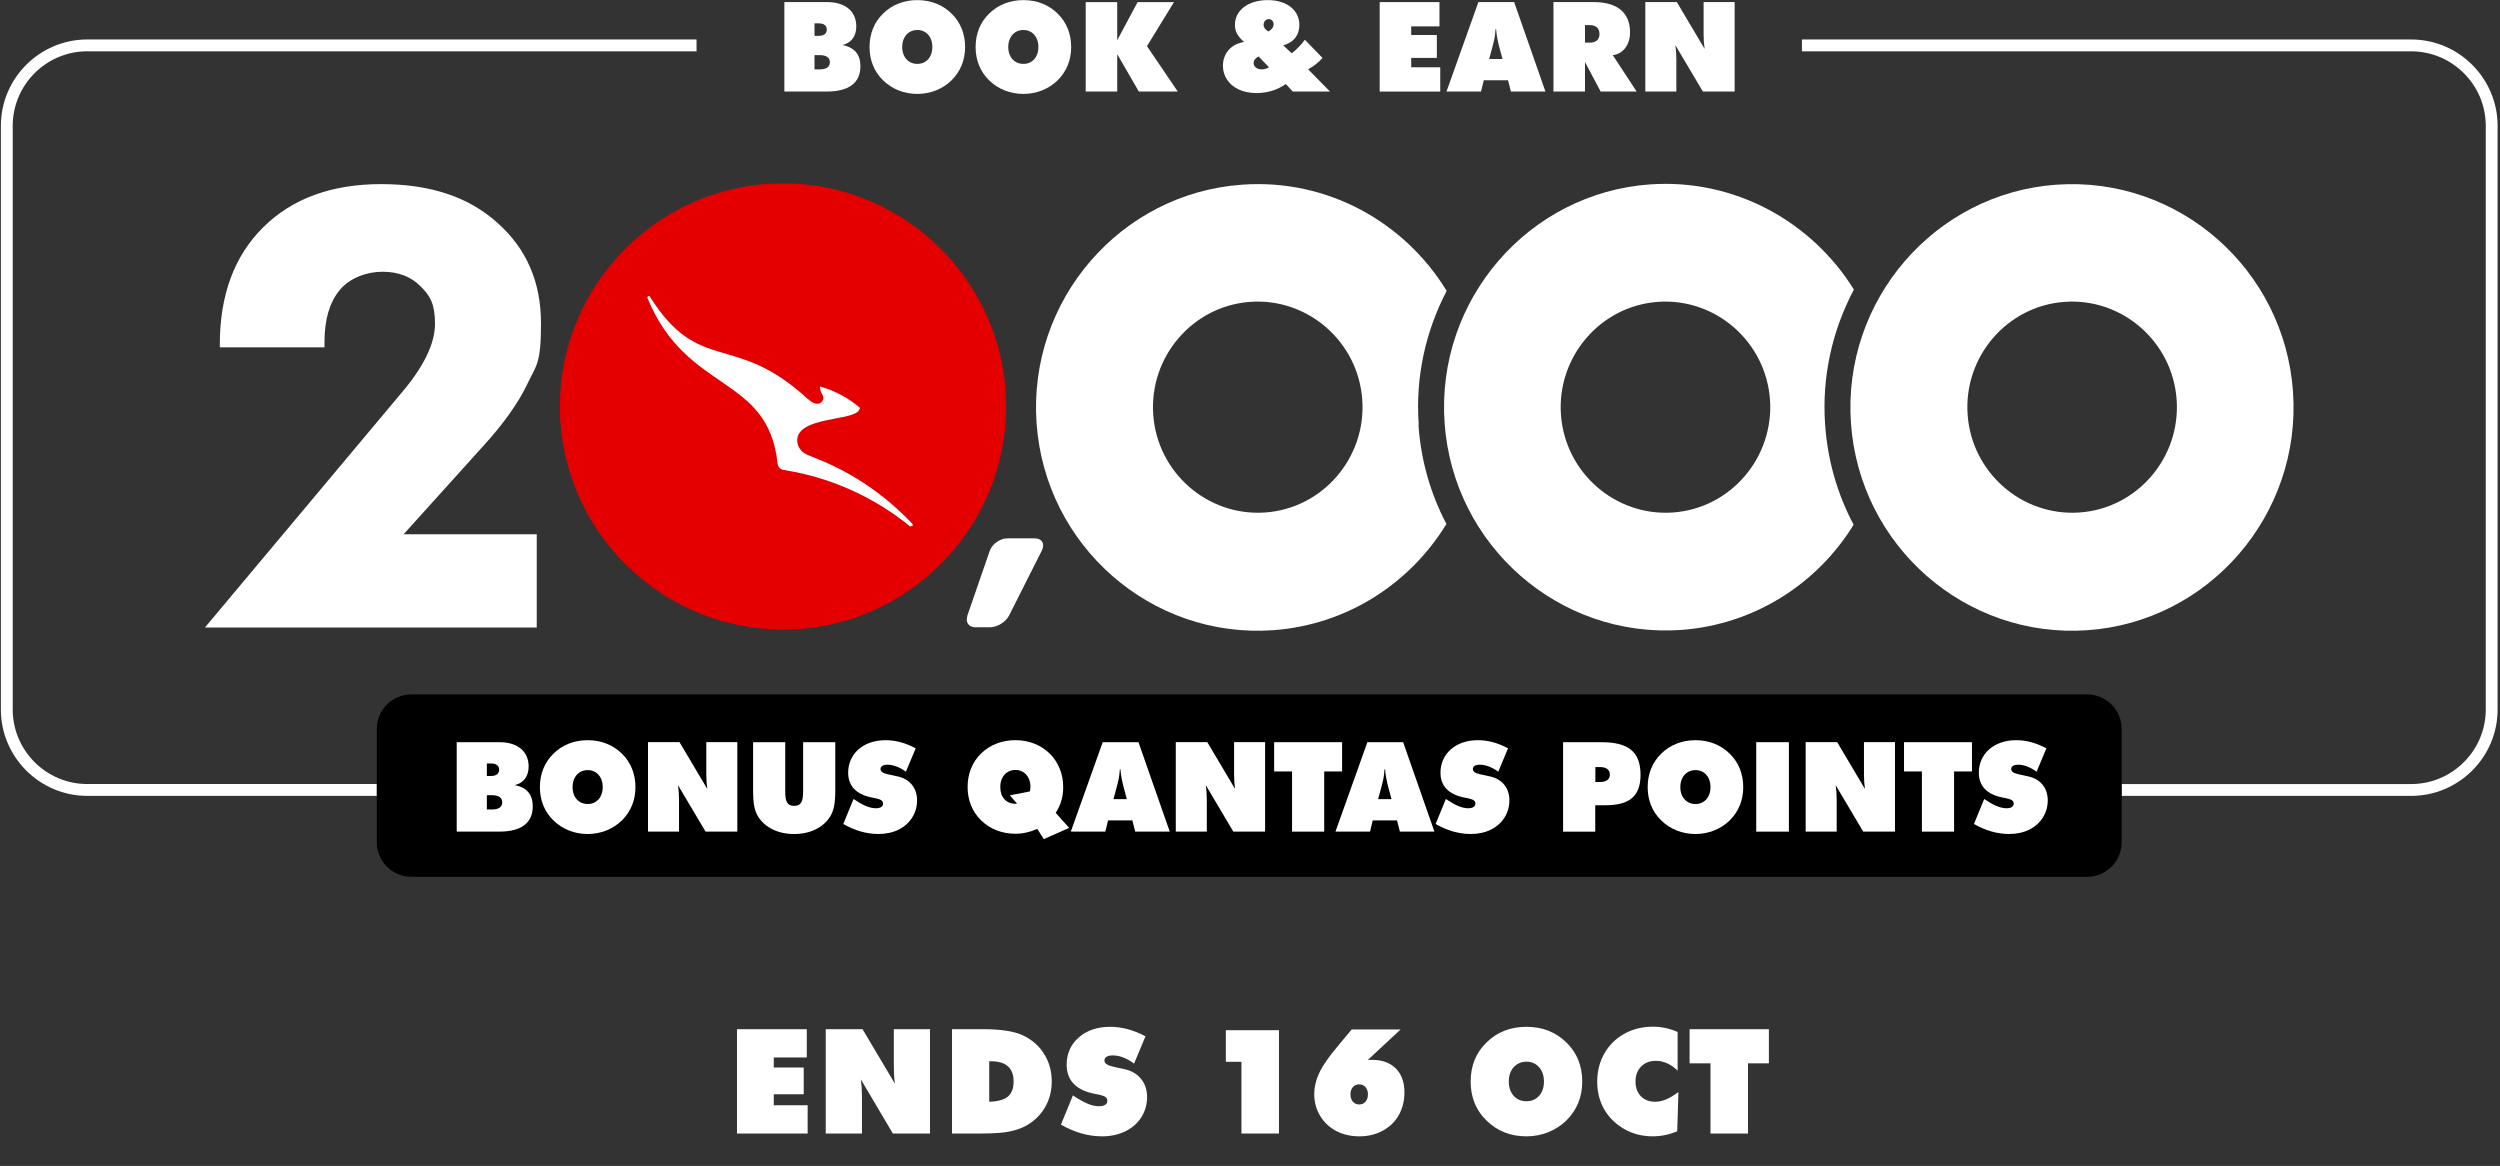 <?xml version="1.0" encoding="utf-8"?>
<svg xmlns="http://www.w3.org/2000/svg" fill="none" height="111" viewBox="0 0 238 111" width="238">
<rect x="0" y="0" width="238" height="111" fill="#333333" stroke="none"/>
<g clip-path="url(#clip0_22223_91678)">
<path d="M201.98 75.204H229.553C233.763 75.204 237.208 71.76 237.208 67.549V11.978C237.208 7.767 233.763 4.323 229.553 4.323H171.544" stroke="white" stroke-miterlimit="10" stroke-width="1.127"/>
<path d="M66.311 4.321H8.302C4.091 4.321 0.647 7.765 0.647 11.976V67.547C0.647 71.758 4.091 75.203 8.302 75.203H35.875" stroke="white" stroke-miterlimit="10" stroke-width="1.127"/>
<path d="M74.671 0.199H78.744C80.519 0.199 81.519 1.115 81.519 2.521C81.519 3.437 81.043 4.093 80.197 4.283C81.352 4.522 81.911 5.176 81.911 6.307C81.911 7.879 80.828 8.712 78.732 8.712H74.671V0.197V0.199ZM77.541 3.414H77.947C78.434 3.414 78.71 3.2 78.71 2.819C78.71 2.437 78.436 2.223 77.947 2.223H77.541V3.414ZM77.541 6.606H78.053C78.674 6.606 79.005 6.356 79.005 5.927C79.005 5.499 78.672 5.248 78.053 5.248H77.541V6.606Z" fill="white"/>
<path d="M84.066 1.296C84.923 0.45 86.056 0.01 87.328 0.01C88.601 0.01 89.734 0.45 90.591 1.296C91.437 2.117 91.877 3.225 91.877 4.474C91.877 5.724 91.437 6.809 90.579 7.655C89.734 8.477 88.578 8.941 87.328 8.941C86.079 8.941 84.923 8.488 84.066 7.644C83.22 6.823 82.78 5.726 82.78 4.476C82.78 3.226 83.22 2.119 84.066 1.297V1.296ZM85.889 4.474C85.889 5.451 86.496 6.083 87.33 6.083C88.165 6.083 88.76 5.451 88.76 4.474C88.76 3.498 88.165 2.855 87.33 2.855C86.771 2.855 86.317 3.141 86.08 3.617C85.95 3.868 85.891 4.154 85.891 4.474H85.889Z" fill="white"/>
<path d="M94.164 1.296C95.022 0.45 96.154 0.01 97.427 0.01C98.699 0.01 99.832 0.45 100.689 1.296C101.535 2.117 101.975 3.225 101.975 4.474C101.975 5.724 101.535 6.809 100.678 7.655C99.832 8.477 98.677 8.941 97.427 8.941C96.177 8.941 95.022 8.488 94.164 7.644C93.318 6.823 92.878 5.726 92.878 4.476C92.878 3.226 93.318 2.119 94.164 1.297V1.296ZM95.985 4.474C95.985 5.451 96.592 6.083 97.427 6.083C98.261 6.083 98.855 5.451 98.855 4.474C98.855 3.498 98.259 2.855 97.427 2.855C96.867 2.855 96.414 3.141 96.177 3.617C96.046 3.868 95.987 4.154 95.987 4.474H95.985Z" fill="white"/>
<path d="M103.358 8.716V0.201H106.359V3.833L108.299 0.201H111.764L109.192 4.393L112.123 8.716H108.418L106.359 5.155V8.716H103.358Z" fill="white"/>
<path d="M116.423 6.261C116.423 5.106 117.185 4.188 118.435 3.998C117.864 3.486 117.566 3.046 117.566 2.367C117.566 1.009 118.794 0.01 120.687 0.01C122.58 0.01 123.701 1.034 123.701 2.367C123.701 3.355 123.164 4.034 122.164 4.321L122.974 5.072C123.45 4.702 123.867 4.273 124.224 3.786L125.903 5.512C125.521 5.952 125.068 6.311 124.533 6.595L126.618 8.716H123.069L122.415 8.001C121.58 8.571 120.652 8.858 119.615 8.858C118.34 8.858 117.341 8.382 116.815 7.583C116.554 7.191 116.423 6.749 116.423 6.261ZM119.342 5.988C119.342 6.333 119.651 6.606 120.093 6.606C120.366 6.606 120.569 6.548 120.808 6.403L119.808 5.368C119.642 5.474 119.522 5.571 119.452 5.666C119.382 5.76 119.344 5.869 119.344 5.988H119.342ZM120.294 2.356C120.294 2.606 120.45 2.821 120.747 2.999C121.081 2.809 121.248 2.582 121.248 2.308C121.248 2.035 121.058 1.821 120.783 1.821C120.652 1.821 120.533 1.868 120.438 1.976C120.343 2.085 120.296 2.202 120.296 2.358L120.294 2.356Z" fill="white"/>
<path d="M131.346 8.716V0.201H137.038V2.511H134.347V3.333H136.788V5.512H134.347V6.405H137.111V8.716H131.346Z" fill="white"/>
<path d="M140.741 0.199H144.148L147.125 8.714H143.838L143.565 7.642H141.255L140.993 8.714H137.706L140.743 0.199H140.741ZM141.765 5.618H143.04L142.778 4.653C142.672 4.26 142.6 3.938 142.552 3.687C142.494 3.437 142.458 3.139 142.433 2.783H142.374C142.351 3.139 142.315 3.437 142.268 3.687C142.209 3.938 142.137 4.258 142.029 4.653L141.767 5.618H141.765Z" fill="white"/>
<path d="M151.737 0.199C153.988 0.199 155.179 1.223 155.179 3.069C155.179 4.272 154.525 5.129 153.535 5.248L155.809 8.714H152.38L150.891 5.903V8.714H147.89V0.199H151.737ZM150.891 4.057H151.367C151.951 4.057 152.271 3.759 152.271 3.236C152.271 2.712 151.949 2.39 151.367 2.39H150.891V4.057Z" fill="white"/>
<path d="M159.635 0.199L162.279 4.653C162.22 4.249 162.184 3.795 162.184 3.295V0.197H165.137V8.712H162.112L159.492 4.294C159.551 4.712 159.587 5.163 159.587 5.639V8.712H156.634V0.197H159.635V0.199Z" fill="white"/>
<path d="M173.752 40.424C173.422 35.809 174.461 31.399 176.491 27.569C172.485 21.105 165.158 16.997 157.097 17.554C145.511 18.366 136.712 28.558 137.524 40.245C138.336 51.933 148.427 60.781 160.037 59.97C167.034 59.463 173.018 55.558 176.464 49.955C174.919 47.039 173.98 43.794 173.752 40.422V40.424ZM159.25 48.79C153.774 49.169 148.982 44.987 148.601 39.46C148.222 33.933 152.379 29.115 157.855 28.736C163.331 28.356 168.123 32.539 168.504 38.066C168.883 43.593 164.725 48.411 159.25 48.79Z" fill="white"/>
<path d="M197.964 48.79C192.488 49.169 187.697 44.987 187.316 39.46C186.935 33.933 191.094 29.115 196.57 28.736C202.046 28.356 206.837 32.539 207.218 38.066C207.598 43.593 203.44 48.411 197.964 48.79ZM218.295 37.305C217.484 25.617 207.393 16.769 195.783 17.581C184.197 18.393 175.398 28.584 176.21 40.272C177.022 51.96 187.113 60.808 198.723 59.996C210.308 59.184 219.107 48.993 218.295 37.305Z" fill="white"/>
<path d="M135.062 40.423C134.732 35.835 135.747 31.475 137.723 27.696C133.742 21.154 126.366 16.997 118.253 17.581C106.668 18.393 97.869 28.584 98.68 40.272C99.492 51.96 109.583 60.808 121.193 59.996C128.241 59.49 134.25 55.535 137.699 49.881C136.177 46.99 135.265 43.796 135.037 40.45L135.062 40.425V40.423ZM120.434 48.79C114.958 49.169 110.167 44.987 109.786 39.46C109.407 33.933 113.564 29.115 119.04 28.736C124.516 28.356 129.307 32.539 129.689 38.066C130.068 43.593 125.91 48.411 120.434 48.79Z" fill="white"/>
<path d="M92.095 58.627C91.892 59.236 92.222 59.717 92.856 59.717H94.25C94.934 59.717 95.771 59.211 96.074 58.578L99.193 52.392C99.496 51.759 99.193 51.252 98.508 51.252H95.896C95.211 51.252 94.451 51.785 94.223 52.443L92.093 58.604V58.629L92.095 58.627Z" fill="white"/>
<path d="M51.146 59.742H19.506L38.091 37.557C40.297 34.997 41.412 32.74 41.412 30.839C41.412 28.939 40.955 28.151 40.018 27.239C39.105 26.327 37.914 25.87 36.418 25.87C34.921 25.87 33.299 26.452 32.336 27.619C31.372 28.785 30.89 30.433 30.89 32.562V33.068H20.927V32.789C20.927 28.098 22.296 24.371 25.06 21.634C27.823 18.895 31.575 17.528 36.291 17.528C41.006 17.528 44.657 18.77 47.37 21.228C50.133 23.689 51.503 26.856 51.503 30.786C51.503 34.716 51.045 34.767 50.184 36.592C49.323 38.392 47.903 40.395 45.9 42.575L38.421 50.865H51.097V59.738H51.148L51.146 59.742Z" fill="white"/>
<path d="M74.542 59.938C62.843 59.938 53.299 50.401 53.299 38.694C53.299 26.986 62.843 17.45 74.542 17.45C86.242 17.45 95.786 26.986 95.786 38.694C95.786 50.401 86.242 59.938 74.542 59.938Z" fill="#E40000"/>
<path d="M86.714 50.091H86.775C86.805 50.091 86.835 50.091 86.866 50.061C86.896 50.031 86.896 49.94 86.866 49.877C84.358 47.218 81.302 45.078 77.849 43.701L76.809 43.273C76.259 43.028 75.893 42.508 75.893 41.897C75.954 39.635 81.274 40.093 81.792 39.024L81.883 38.84C80.783 37.891 79.499 37.19 78.061 36.791C78.061 36.852 78 37.097 78.306 37.586C78.611 38.106 77.97 38.931 76.991 38.045L76.9 37.984C69.869 31.503 66.629 35.784 61.861 28.233C61.83 28.172 61.77 28.142 61.707 28.203C61.646 28.233 61.616 28.294 61.646 28.387C65.406 37.527 73.11 35.602 74.026 44.13C74.057 44.435 74.302 44.71 74.607 44.741C78.886 45.414 83.044 47.185 86.651 50.122L86.712 50.091H86.714Z" fill="white"/>
<path d="M198.698 66.109H39.155C37.342 66.109 35.873 67.579 35.873 69.391V80.187C35.873 81.999 37.342 83.469 39.155 83.469H198.698C200.51 83.469 201.98 81.999 201.98 80.187V69.391C201.98 67.579 200.51 66.109 198.698 66.109Z" fill="black"/>
<path d="M43.479 70.656H47.552C49.327 70.656 50.327 71.572 50.327 72.978C50.327 73.894 49.85 74.55 49.005 74.74C50.16 74.977 50.719 75.633 50.719 76.763C50.719 78.336 49.636 79.169 47.54 79.169H43.479V70.654V70.656ZM46.349 73.873H46.755C47.242 73.873 47.517 73.659 47.517 73.277C47.517 72.896 47.244 72.682 46.755 72.682H46.349V73.873ZM46.349 77.063H46.861C47.481 77.063 47.813 76.813 47.813 76.384C47.813 75.956 47.48 75.705 46.861 75.705H46.349V77.063Z" fill="white"/>
<path d="M52.684 71.752C53.541 70.906 54.674 70.466 55.947 70.466C57.219 70.466 58.352 70.906 59.209 71.752C60.055 72.574 60.495 73.681 60.495 74.931C60.495 76.181 60.055 77.266 59.198 78.112C58.352 78.933 57.197 79.398 55.947 79.398C54.697 79.398 53.541 78.945 52.684 78.101C51.838 77.279 51.398 76.183 51.398 74.933C51.398 73.683 51.838 72.576 52.684 71.754V71.752ZM54.507 74.933C54.507 75.91 55.114 76.542 55.949 76.542C56.783 76.542 57.379 75.91 57.379 74.933C57.379 73.956 56.783 73.313 55.949 73.313C55.389 73.313 54.936 73.6 54.699 74.076C54.568 74.326 54.509 74.613 54.509 74.933H54.507Z" fill="white"/>
<path d="M64.691 70.656L67.335 75.109C67.276 74.706 67.24 74.252 67.24 73.751V70.654H70.193V79.169H67.168L64.548 74.751C64.607 75.168 64.643 75.62 64.643 76.096V79.169H61.69V70.654H64.691V70.656Z" fill="white"/>
<path d="M71.694 70.656H74.755V75.301C74.755 76.253 74.897 76.718 75.601 76.718C76.305 76.718 76.458 76.242 76.458 75.301V70.656H79.519V75.276C79.519 76.384 79.4 77.147 79.019 77.754C78.364 78.789 77.126 79.398 75.601 79.398C74.076 79.398 72.837 78.791 72.183 77.754C71.802 77.147 71.695 76.407 71.695 75.276V70.656H71.694Z" fill="white"/>
<path d="M81.257 76.064C82.126 76.648 82.769 76.946 83.389 76.946C83.817 76.946 84.068 76.779 84.068 76.506C84.068 76.183 83.77 76.088 83.353 75.993C83.15 75.957 83.008 75.921 82.936 75.91C81.494 75.612 80.745 74.802 80.745 73.564C80.745 71.777 82.162 70.466 84.305 70.466C85.27 70.466 86.186 70.717 87.175 71.24L86.245 73.467C85.661 73.038 85.031 72.799 84.495 72.799C84.066 72.799 83.827 72.955 83.827 73.203C83.827 73.477 84.089 73.607 84.447 73.691C84.626 73.738 84.948 73.81 85.413 73.905C86.592 74.144 87.306 75.001 87.306 76.193C87.306 77.384 86.663 78.419 85.555 78.979C84.995 79.252 84.352 79.396 83.626 79.396C82.495 79.396 81.388 79.074 80.28 78.444L81.257 76.062V76.064Z" fill="white"/>
<path d="M93.404 71.728C94.25 70.906 95.38 70.464 96.668 70.464C97.956 70.464 99.086 70.918 99.93 71.739C100.752 72.549 101.216 73.668 101.216 74.918C101.216 75.87 100.991 76.621 100.501 77.384L101.787 78.814L99.369 79.885L98.751 78.909C98.06 79.218 97.368 79.373 96.666 79.373C95.38 79.373 94.248 78.92 93.402 78.099C92.556 77.278 92.116 76.17 92.116 74.92C92.116 73.67 92.556 72.549 93.402 71.728H93.404ZM95.227 74.92C95.227 75.908 95.797 76.515 96.657 76.515L96.824 76.504L96.133 75.718L98.062 75.337L98.098 74.92C98.098 73.943 97.503 73.3 96.668 73.3C96.109 73.3 95.655 73.586 95.418 74.062C95.287 74.313 95.228 74.599 95.228 74.92H95.227Z" fill="white"/>
<path d="M104.976 70.656H108.382L111.36 79.171H108.073L107.8 78.099H105.49L105.228 79.171H101.941L104.978 70.656H104.976ZM106 76.075H107.275L107.013 75.11C106.907 74.717 106.835 74.394 106.787 74.144C106.728 73.894 106.692 73.596 106.668 73.239H106.609C106.586 73.596 106.55 73.894 106.503 74.144C106.444 74.394 106.372 74.715 106.264 75.11L106.002 76.075H106Z" fill="white"/>
<path d="M114.936 70.656L117.58 75.109C117.521 74.706 117.485 74.252 117.485 73.751V70.654H120.438V79.169H117.413L114.793 74.751C114.852 75.168 114.888 75.62 114.888 76.096V79.169H111.935V70.654H114.936V70.656Z" fill="white"/>
<path d="M121.299 70.656H127.767V73.442H126.064V79.171H123.003V73.442H121.299V70.656Z" fill="white"/>
<path d="M130.172 70.656H133.579L136.557 79.171H133.27L132.997 78.099H130.686L130.425 79.171H127.137L130.174 70.656H130.172ZM131.196 76.075H132.471L132.209 75.11C132.103 74.717 132.031 74.394 131.984 74.144C131.925 73.894 131.889 73.596 131.864 73.239H131.805C131.783 73.596 131.747 73.894 131.699 74.144C131.64 74.394 131.568 74.715 131.46 75.11L131.198 76.075H131.196Z" fill="white"/>
<path d="M137.647 76.064C138.516 76.648 139.159 76.946 139.779 76.946C140.208 76.946 140.458 76.779 140.458 76.506C140.458 76.183 140.161 76.088 139.743 75.993C139.54 75.957 139.398 75.921 139.326 75.91C137.884 75.612 137.135 74.802 137.135 73.564C137.135 71.777 138.552 70.466 140.695 70.466C141.661 70.466 142.577 70.717 143.565 71.24L142.636 73.467C142.052 73.038 141.422 72.799 140.885 72.799C140.456 72.799 140.217 72.955 140.217 73.203C140.217 73.477 140.479 73.607 140.838 73.691C141.016 73.738 141.338 73.81 141.803 73.905C142.983 74.144 143.696 75.001 143.696 76.193C143.696 77.384 143.053 78.419 141.945 78.979C141.386 79.252 140.743 79.396 140.016 79.396C138.886 79.396 137.778 79.074 136.671 78.444L137.647 76.062V76.064Z" fill="white"/>
<path d="M148.806 79.172V70.658H152.463C154.999 70.658 156.179 71.551 156.179 73.767C156.179 75.815 155.107 76.661 152.833 76.661H151.867V79.174H148.806V79.172ZM151.879 74.444H152.355C152.939 74.444 153.26 74.182 153.26 73.742C153.26 73.302 152.937 73.027 152.355 73.027H151.879V74.444Z" fill="white"/>
<path d="M158.144 71.752C159.001 70.906 160.133 70.466 161.408 70.466C162.683 70.466 163.813 70.906 164.67 71.752C165.516 72.574 165.956 73.681 165.956 74.931C165.956 76.181 165.516 77.266 164.659 78.112C163.813 78.933 162.658 79.398 161.408 79.398C160.158 79.398 159.003 78.945 158.144 78.101C157.298 77.279 156.858 76.183 156.858 74.933C156.858 73.683 157.298 72.576 158.144 71.754V71.752ZM159.966 74.933C159.966 75.91 160.573 76.542 161.408 76.542C162.243 76.542 162.838 75.91 162.838 74.933C162.838 73.956 162.243 73.313 161.408 73.313C160.848 73.313 160.395 73.6 160.158 74.076C160.027 74.326 159.968 74.613 159.968 74.933H159.966Z" fill="white"/>
<path d="M170.302 70.656V79.171H167.193V70.656H170.302Z" fill="white"/>
<path d="M174.9 70.656L177.544 75.109C177.485 74.706 177.449 74.252 177.449 73.751V70.654H180.402V79.169H177.377L174.757 74.751C174.816 75.168 174.852 75.62 174.852 76.096V79.169H171.899V70.654H174.9V70.656Z" fill="white"/>
<path d="M181.263 70.656H187.731V73.442H186.028V79.171H182.966V73.442H181.263V70.656Z" fill="white"/>
<path d="M188.896 76.064C189.765 76.648 190.408 76.946 191.028 76.946C191.456 76.946 191.707 76.779 191.707 76.506C191.707 76.183 191.409 76.088 190.992 75.993C190.789 75.957 190.647 75.921 190.574 75.91C189.133 75.612 188.384 74.802 188.384 73.564C188.384 71.777 189.801 70.466 191.946 70.466C192.911 70.466 193.827 70.717 194.816 71.24L193.886 73.467C193.302 73.038 192.672 72.799 192.135 72.799C191.707 72.799 191.468 72.955 191.468 73.203C191.468 73.477 191.73 73.607 192.088 73.691C192.266 73.738 192.589 73.81 193.054 73.905C194.231 74.144 194.946 75.001 194.946 76.193C194.946 77.384 194.303 78.419 193.196 78.979C192.636 79.252 191.993 79.396 191.267 79.396C190.136 79.396 189.029 79.074 187.921 78.444L188.898 76.062L188.896 76.064Z" fill="white"/>
</g>
<path d="M76.887 107.914H70.161V97.977H76.805V100.672H73.663V101.629H76.514V104.174H73.663V105.219H76.887V107.914ZM78.611 97.977H82.113L85.201 103.176C85.129 102.669 85.093 102.14 85.093 101.588V97.977H88.534V107.914H85.004L81.95 102.755C82.022 103.276 82.059 103.801 82.059 104.33V107.914H78.611V97.977ZM93.257 107.914H90.631V97.977H93.522C95.319 97.977 96.631 98.185 97.459 98.602C98.309 99.022 98.966 99.615 99.427 100.38C99.893 101.14 100.126 101.998 100.126 102.952C100.126 103.78 99.948 104.538 99.59 105.226C99.237 105.909 98.73 106.477 98.07 106.93C97.341 107.436 96.386 107.742 95.205 107.846C94.604 107.891 93.954 107.914 93.257 107.914ZM94.174 104.887C94.984 104.864 95.572 104.703 95.939 104.405C96.309 104.102 96.495 103.617 96.495 102.952C96.495 101.672 95.773 101.031 94.33 101.031H94.174V104.887ZM101.002 107.065L102.142 104.283C102.671 104.636 103.131 104.896 103.52 105.063C103.913 105.231 104.284 105.314 104.633 105.314C104.882 105.314 105.074 105.269 105.21 105.179C105.35 105.088 105.42 104.961 105.42 104.798C105.42 104.626 105.352 104.5 105.216 104.418C105.081 104.337 104.87 104.264 104.585 104.201C104.495 104.188 104.395 104.169 104.287 104.147C104.183 104.124 104.121 104.111 104.103 104.106C103.262 103.934 102.624 103.615 102.189 103.149C101.759 102.683 101.545 102.088 101.545 101.364C101.545 100.31 101.927 99.445 102.692 98.771C103.456 98.093 104.459 97.753 105.698 97.753C106.798 97.753 107.916 98.054 109.051 98.656L107.965 101.255C107.264 100.735 106.583 100.475 105.922 100.475C105.674 100.475 105.481 100.518 105.345 100.604C105.21 100.685 105.142 100.801 105.142 100.95C105.142 101.217 105.384 101.407 105.868 101.52C106.162 101.597 106.538 101.681 106.995 101.771C107.683 101.912 108.221 102.217 108.61 102.688C109.004 103.158 109.201 103.742 109.201 104.439C109.201 105.14 109.022 105.776 108.664 106.346C108.307 106.916 107.805 107.364 107.158 107.69C106.493 108.016 105.744 108.179 104.911 108.179C103.599 108.179 102.296 107.807 101.002 107.065ZM116.7 101.086V98.072H121.757V107.914H118.187V101.086H116.7ZM125.116 104.16C125.116 103.16 125.474 102.147 126.189 101.12C126.501 100.654 126.944 100.079 127.519 99.396L128.686 98.004H133.342L130.213 100.909C130.268 100.9 130.394 100.896 130.594 100.896C131.571 100.896 132.333 101.169 132.881 101.717C133.428 102.264 133.702 103.022 133.702 103.991C133.702 104.801 133.523 105.522 133.166 106.156C132.809 106.789 132.302 107.283 131.646 107.636C130.99 107.998 130.245 108.179 129.413 108.179C128.585 108.179 127.845 108.007 127.193 107.663C126.542 107.314 126.035 106.832 125.673 106.217C125.302 105.611 125.116 104.925 125.116 104.16ZM128.795 103.495C128.641 103.672 128.564 103.902 128.564 104.188C128.564 104.473 128.641 104.703 128.795 104.88C128.949 105.056 129.15 105.145 129.399 105.145C129.648 105.145 129.847 105.056 129.996 104.88C130.15 104.703 130.227 104.473 130.227 104.188C130.227 103.902 130.15 103.672 129.996 103.495C129.847 103.319 129.648 103.231 129.399 103.231C129.15 103.231 128.949 103.319 128.795 103.495ZM140.007 102.966C140.007 101.464 140.507 100.226 141.507 99.253C142.521 98.253 143.79 97.753 145.315 97.753C146.844 97.753 148.116 98.253 149.129 99.253C150.129 100.226 150.629 101.464 150.629 102.966C150.629 104.441 150.122 105.679 149.109 106.679C148.616 107.158 148.041 107.529 147.385 107.792C146.733 108.05 146.043 108.179 145.315 108.179C143.799 108.179 142.53 107.674 141.507 106.665C140.507 105.692 140.007 104.459 140.007 102.966ZM143.856 101.961C143.711 102.233 143.638 102.568 143.638 102.966C143.638 103.531 143.794 103.986 144.107 104.33C144.419 104.669 144.822 104.839 145.315 104.839C145.803 104.839 146.204 104.669 146.516 104.33C146.828 103.986 146.984 103.531 146.984 102.966C146.984 102.4 146.828 101.943 146.516 101.595C146.204 101.246 145.803 101.072 145.315 101.072C144.989 101.072 144.699 101.151 144.446 101.31C144.193 101.464 143.996 101.681 143.856 101.961ZM152.054 102.966C152.054 101.975 152.283 101.081 152.74 100.285C153.197 99.484 153.835 98.857 154.654 98.405C155.455 97.961 156.362 97.74 157.376 97.74C158.158 97.74 158.937 97.907 159.71 98.242V101.921C159.063 101.301 158.373 100.991 157.64 100.991C157.061 100.991 156.593 101.172 156.235 101.534C155.878 101.896 155.699 102.373 155.699 102.966C155.699 103.541 155.869 104.004 156.208 104.357C156.552 104.71 157.007 104.887 157.572 104.887C157.916 104.887 158.263 104.812 158.611 104.663C158.964 104.513 159.355 104.28 159.785 103.964L159.67 107.703C158.896 108.02 158.118 108.179 157.335 108.179C156.118 108.179 155.043 107.835 154.111 107.147C153.441 106.654 152.93 106.052 152.577 105.341C152.229 104.626 152.054 103.835 152.054 102.966ZM160.85 101.228V97.977H168.398V101.228H166.409V107.914H162.839V101.228H160.85Z" fill="white"/>
<defs>
<clipPath id="clip0_22223_91678">
<rect fill="white" height="83.647" width="237.853"/>
</clipPath>
</defs>
</svg>